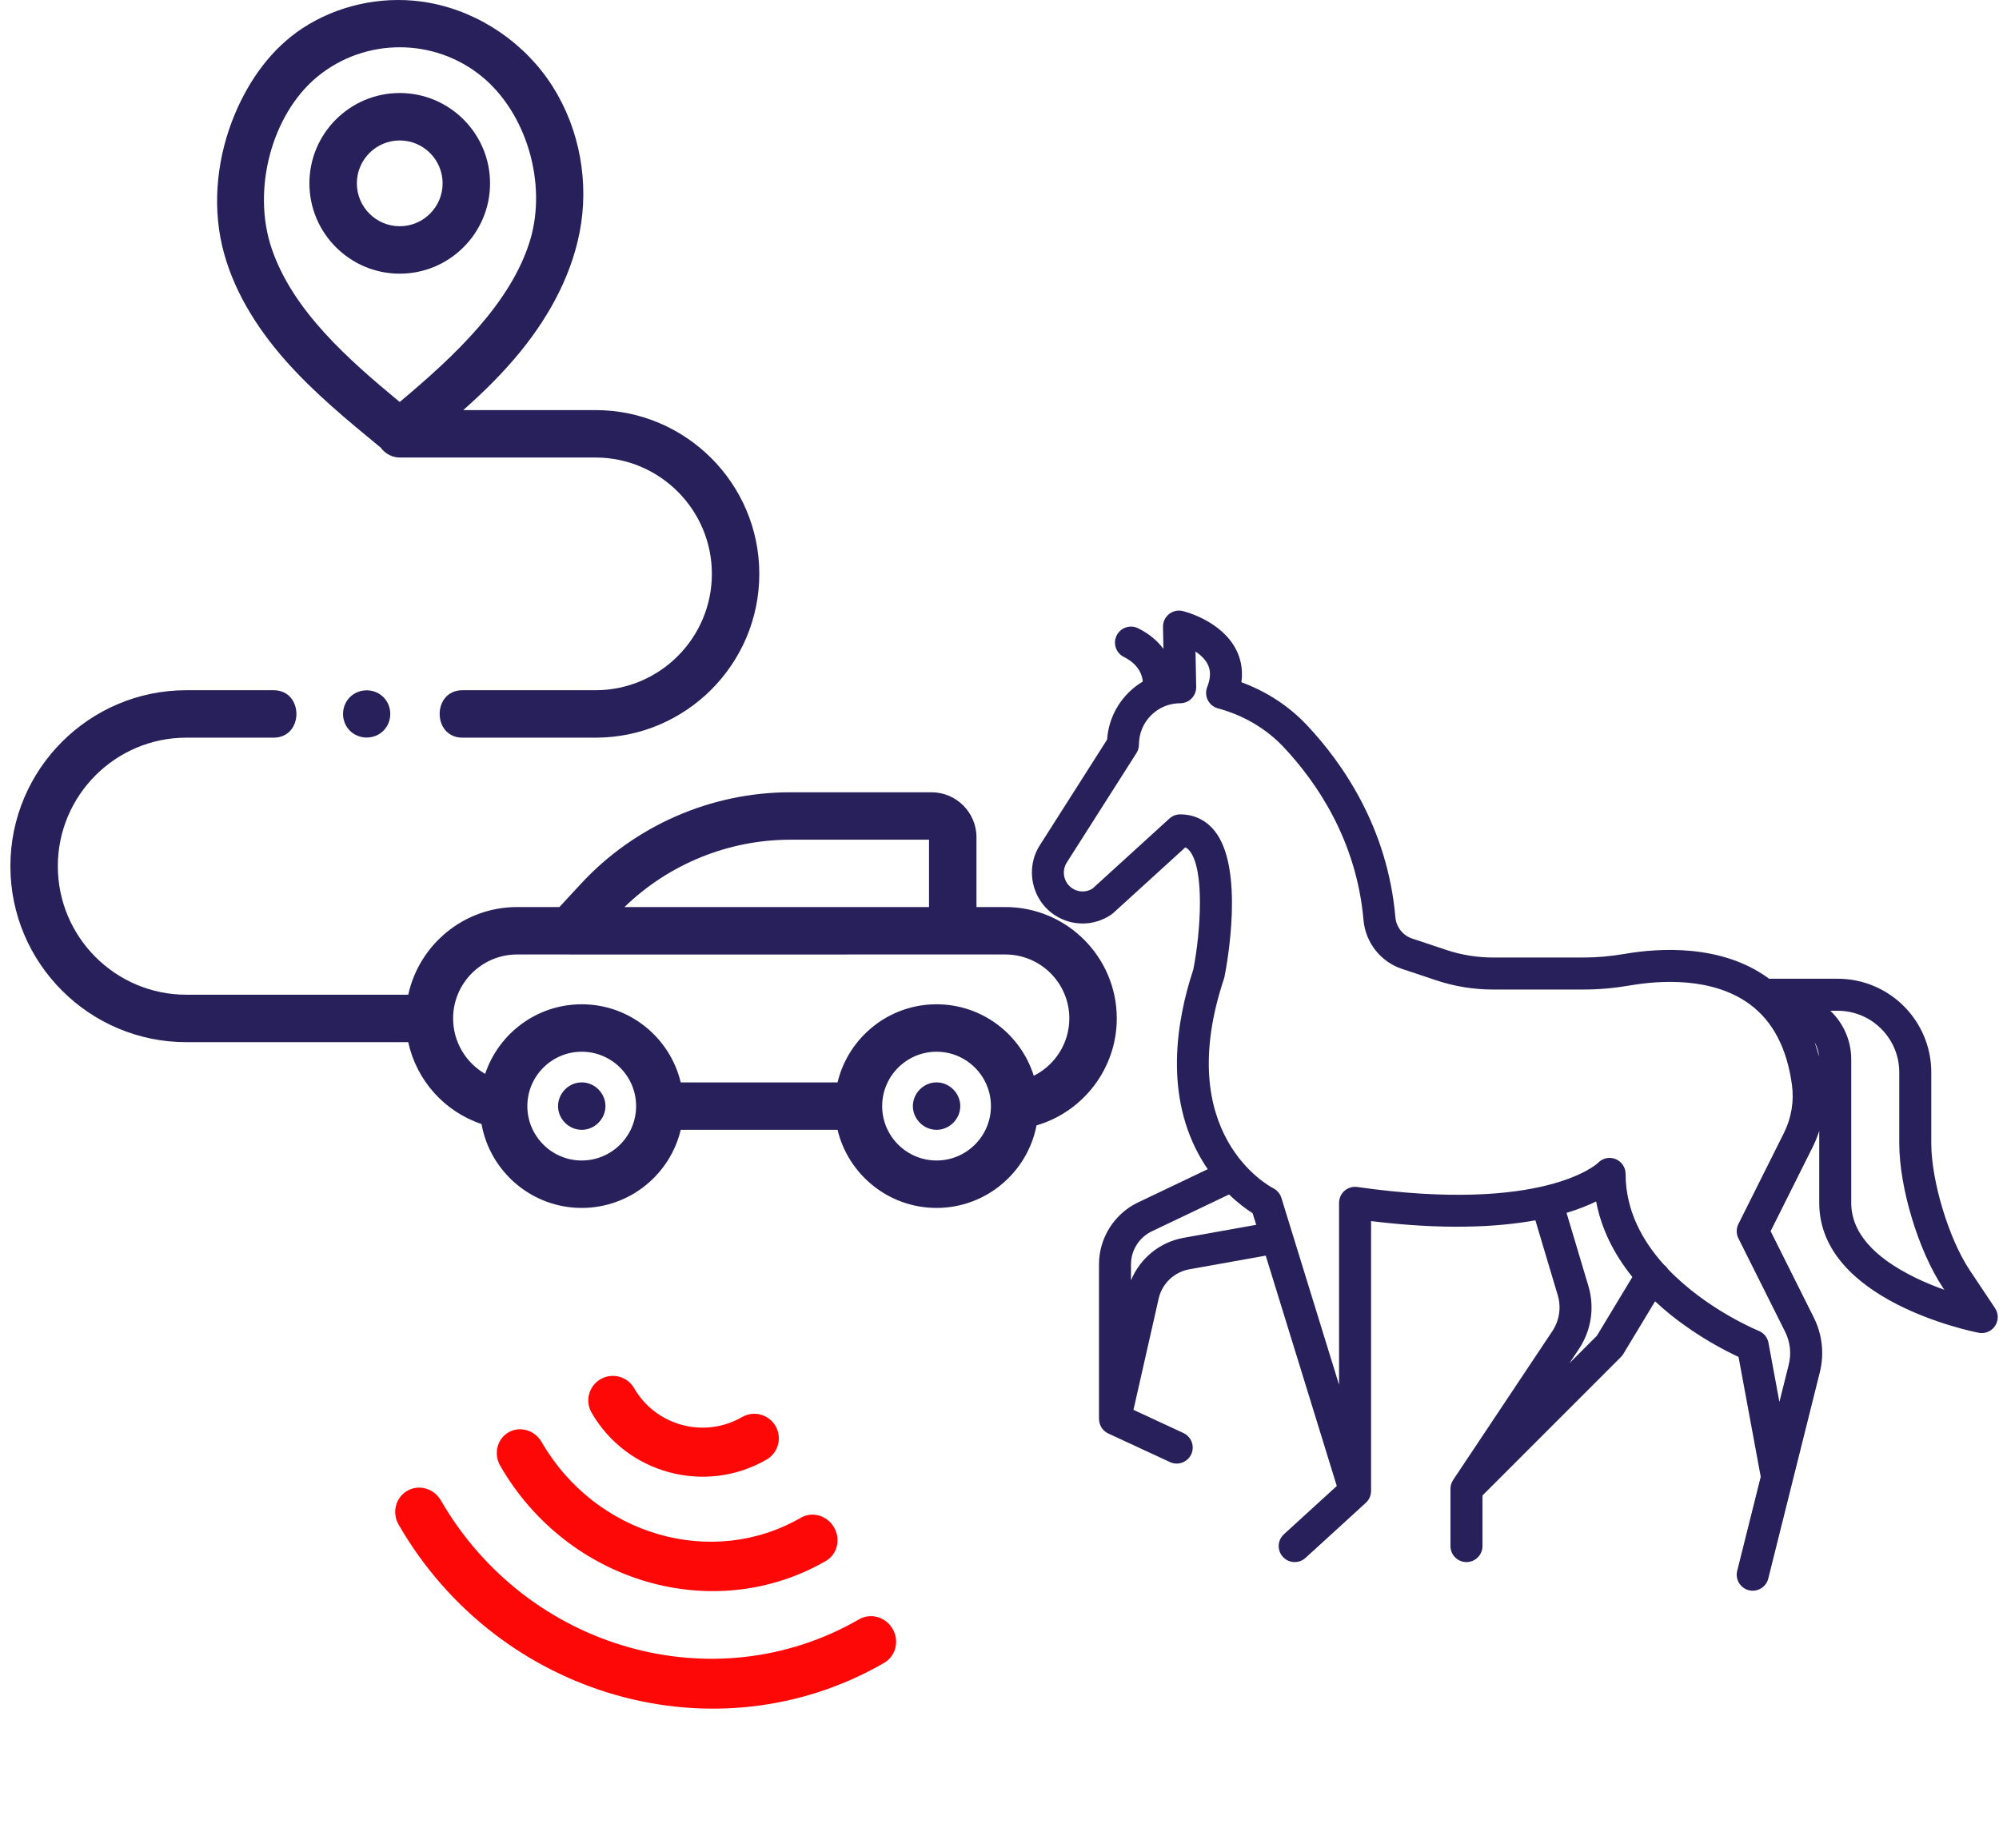 <?xml version="1.0" encoding="UTF-8"?> <svg xmlns="http://www.w3.org/2000/svg" width="132" height="122" viewBox="0 0 132 122" fill="none"> <path d="M131.739 86.377L130.059 83.857C128.687 81.799 127.528 77.97 127.528 75.496V70.803C127.528 67.396 124.756 64.625 121.35 64.625H116.817C116.807 64.618 116.798 64.61 116.788 64.602C113.672 62.317 109.525 62.602 107.33 62.976C106.355 63.142 105.463 63.223 104.602 63.223H98.582C97.537 63.223 96.504 63.055 95.512 62.725L93.243 61.969C92.631 61.765 92.198 61.211 92.141 60.558C91.626 54.674 88.689 50.425 86.315 47.897C85.125 46.63 83.639 45.657 81.974 45.048C82.102 44.114 81.877 43.383 81.622 42.887C80.673 41.038 78.37 40.413 78.111 40.348C77.791 40.268 77.453 40.342 77.195 40.547C76.937 40.752 76.79 41.065 76.796 41.394L76.825 42.845C76.463 42.354 75.933 41.874 75.155 41.485C74.633 41.224 73.998 41.436 73.737 41.958C73.476 42.48 73.688 43.115 74.21 43.376C75.24 43.891 75.433 44.632 75.461 45.002C74.133 45.795 73.214 47.205 73.105 48.834L68.658 55.819C67.685 57.346 68.12 59.406 69.626 60.411C70.779 61.179 72.259 61.165 73.397 60.377C73.436 60.35 73.472 60.321 73.507 60.289L78.271 55.95C78.374 55.997 78.463 56.071 78.55 56.177C79.546 57.391 79.297 61.464 78.799 64.01C77.662 67.452 76.855 72.414 79.389 76.638C79.507 76.835 79.629 77.02 79.752 77.199L75.145 79.397C73.58 80.143 72.569 81.746 72.569 83.479V93.691C72.569 93.696 72.572 93.7 72.573 93.704C72.578 94.098 72.8 94.473 73.181 94.65L77.258 96.54C77.401 96.606 77.553 96.638 77.701 96.638C78.1 96.638 78.482 96.411 78.661 96.026C78.906 95.496 78.676 94.868 78.147 94.622L74.846 93.091L76.518 85.709C76.754 84.733 77.546 83.987 78.536 83.81L83.579 82.908L88.272 98.117L84.781 101.305C84.35 101.698 84.32 102.367 84.713 102.798C84.922 103.026 85.208 103.142 85.494 103.142C85.749 103.142 86.004 103.051 86.207 102.866L90.192 99.226C90.418 99.02 90.531 98.738 90.534 98.454C90.534 98.451 90.537 98.449 90.537 98.445V80.628C95.348 81.216 98.864 81.034 101.386 80.575L102.861 85.516C103.103 86.325 102.973 87.193 102.504 87.896L95.96 97.713C95.96 97.713 95.959 97.714 95.959 97.715L95.956 97.718C95.955 97.721 95.954 97.723 95.953 97.725C95.844 97.892 95.779 98.09 95.779 98.305V102.085C95.779 102.669 96.252 103.142 96.836 103.142C97.419 103.142 97.893 102.669 97.893 102.085V98.743L107.034 89.601C107.095 89.54 107.148 89.473 107.192 89.4L109.29 85.924C109.625 86.236 109.978 86.543 110.353 86.843C112.148 88.279 113.931 89.192 114.801 89.595L116.266 97.508L114.713 103.719C114.572 104.285 114.916 104.859 115.482 105.001C115.568 105.022 115.655 105.033 115.739 105.033C116.213 105.033 116.644 104.712 116.764 104.232L118.372 97.798L120.168 90.613C120.472 89.399 120.331 88.114 119.771 86.995L116.92 81.292L119.686 75.76C119.864 75.405 120.011 75.04 120.13 74.668V79.421C120.13 85.89 130.23 87.918 130.66 88.001C130.727 88.014 130.794 88.02 130.861 88.02C131.21 88.02 131.542 87.847 131.741 87.549C131.976 87.194 131.976 86.732 131.739 86.377ZM120.117 69.773C120.031 69.442 119.934 69.123 119.825 68.814C119.99 69.105 120.091 69.431 120.117 69.773ZM78.163 81.73C76.587 82.012 75.284 83.08 74.683 84.54V83.479C74.683 82.556 75.221 81.703 76.054 81.305L81.16 78.869C81.783 79.472 82.35 79.875 82.714 80.106L82.951 80.873L78.163 81.73ZM105.448 88.197L103.635 90.01L104.262 89.069C105.081 87.841 105.308 86.326 104.886 84.911L103.444 80.085C104.242 79.843 104.888 79.581 105.398 79.331C105.728 81.081 106.535 82.76 107.79 84.318L105.448 88.197ZM117.795 74.814L114.792 80.82C114.644 81.117 114.644 81.468 114.792 81.765L117.88 87.94C118.214 88.608 118.298 89.376 118.117 90.1L117.5 92.568L116.777 88.661C116.711 88.305 116.467 88.007 116.13 87.872C116.075 87.85 112.693 86.466 110.141 83.796C110.07 83.683 109.982 83.588 109.88 83.513C108.452 81.93 107.343 79.926 107.343 77.512C107.343 77.079 107.079 76.689 106.676 76.53C106.549 76.479 106.418 76.455 106.287 76.455C106.001 76.455 105.72 76.571 105.517 76.788C105.485 76.822 101.972 80.139 89.629 78.375C89.326 78.333 89.019 78.422 88.787 78.623C88.555 78.824 88.422 79.115 88.422 79.421V91.436L84.613 79.091C84.529 78.819 84.334 78.59 84.08 78.46C83.806 78.319 77.4 74.89 80.825 64.614C80.839 64.573 80.85 64.53 80.859 64.487C81.004 63.761 82.219 57.319 80.185 54.838C79.613 54.14 78.835 53.772 77.932 53.772C77.669 53.772 77.415 53.87 77.22 54.047L72.143 58.672C71.73 58.931 71.208 58.925 70.799 58.652C70.242 58.28 70.081 57.519 70.441 56.954L75.043 49.725C75.151 49.556 75.208 49.359 75.208 49.158C75.208 47.656 76.43 46.434 77.932 46.434C78.216 46.434 78.488 46.32 78.686 46.117C78.885 45.915 78.994 45.64 78.989 45.356L78.943 43.018C79.272 43.241 79.573 43.521 79.745 43.857C79.959 44.279 79.95 44.772 79.716 45.364C79.605 45.645 79.619 45.959 79.755 46.228C79.89 46.497 80.134 46.695 80.425 46.773C82.116 47.226 83.62 48.114 84.773 49.343C86.919 51.628 89.573 55.46 90.035 60.742C90.166 62.235 91.163 63.503 92.575 63.974L94.843 64.73C96.05 65.132 97.309 65.337 98.582 65.337H104.601C105.583 65.337 106.591 65.246 107.684 65.06C109.549 64.742 113.05 64.481 115.537 66.306C117.058 67.422 117.996 69.207 118.325 71.611C118.476 72.712 118.293 73.819 117.795 74.814ZM126.451 84.352C123.659 82.985 122.243 81.326 122.243 79.422V69.944C122.243 68.715 121.727 67.56 120.862 66.739H121.35C123.591 66.739 125.414 68.562 125.414 70.803V75.496C125.414 78.414 126.682 82.602 128.3 85.029L128.388 85.161C127.776 84.943 127.111 84.675 126.451 84.352Z" fill="#28205B"></path> <path d="M39.325 48.707H30.541C28.53 48.707 28.527 45.574 30.541 45.574H39.325C43.56 45.574 47.007 42.128 47.007 37.892C47.007 33.656 43.561 30.21 39.325 30.21H26.413C25.891 30.21 25.43 29.954 25.145 29.561C25.137 29.554 25.128 29.547 25.12 29.541C22.9 27.715 20.67 25.879 18.777 23.718C16.884 21.556 15.326 19.035 14.67 16.237C13.994 13.353 14.373 10.226 15.518 7.51C16.462 5.272 17.923 3.212 19.974 1.865C22.255 0.368 25.093 -0.259 27.794 0.098C31.119 0.538 34.204 2.455 36.144 5.191C38.082 7.928 38.87 11.436 38.374 14.753C37.907 17.878 36.361 20.766 34.365 23.216C33.226 24.615 31.942 25.883 30.59 27.078H39.325C45.288 27.078 50.139 31.93 50.139 37.892C50.139 43.855 45.288 48.707 39.325 48.707ZM35.002 15.87C36.137 12.123 34.771 7.474 31.824 5.056C30.251 3.766 28.323 3.121 26.395 3.121C24.473 3.121 22.55 3.763 20.98 5.044L20.952 5.068C17.942 7.549 16.619 12.528 17.94 16.412C19.337 20.517 22.986 23.722 26.393 26.543C29.998 23.531 33.749 20.004 35.002 15.87Z" fill="#28205B"></path> <path d="M12.305 45.574H18.064C20.075 45.574 20.078 48.707 18.064 48.707H12.305C7.626 48.707 3.819 52.514 3.819 57.194C3.819 61.872 7.626 65.68 12.305 65.68H26.958C27.678 62.375 30.626 59.891 34.143 59.891H36.938L38.364 58.351C41.917 54.514 46.954 52.313 52.184 52.313H61.508C63.146 52.313 64.479 53.645 64.479 55.283V59.891H66.388C70.445 59.891 73.744 63.191 73.744 67.246C73.744 70.545 71.531 73.409 68.445 74.308C67.848 77.408 65.115 79.758 61.844 79.758C58.675 79.758 56.014 77.556 55.306 74.601H44.951C44.243 77.556 41.581 79.758 38.413 79.758C35.11 79.758 32.357 77.362 31.797 74.218C29.336 73.394 27.503 71.327 26.957 68.813H12.305C5.899 68.813 0.686 63.6 0.686 57.194C0.686 50.787 5.899 45.574 12.305 45.574ZM61.346 55.445H52.184C48.099 55.445 44.155 57.057 41.237 59.891H61.346V55.445ZM61.843 76.626C63.823 76.626 65.434 75.015 65.434 73.035C65.434 71.054 63.823 69.444 61.843 69.444C59.864 69.444 58.252 71.054 58.252 73.035C58.252 75.015 59.864 76.626 61.843 76.626ZM38.413 76.626C40.394 76.626 42.004 75.015 42.004 73.035C42.004 71.054 40.394 69.444 38.413 69.444C36.433 69.444 34.822 71.054 34.822 73.035C34.822 75.015 36.433 76.626 38.413 76.626ZM32.036 70.906C32.929 68.239 35.449 66.311 38.413 66.311C41.581 66.311 44.243 68.514 44.95 71.469H55.306C56.014 68.514 58.675 66.311 61.843 66.311C64.853 66.311 67.407 68.299 68.262 71.031C69.662 70.334 70.611 68.883 70.611 67.246C70.611 64.917 68.717 63.023 66.388 63.023H62.912L37.62 63.026C37.607 63.026 37.595 63.024 37.582 63.023H34.143C31.814 63.023 29.92 64.917 29.92 67.246C29.921 68.794 30.759 70.171 32.036 70.906Z" fill="#28205B"></path> <path d="M20.431 12.105C20.431 8.817 23.106 6.142 26.395 6.142C29.684 6.142 32.359 8.817 32.359 12.105C32.359 15.395 29.684 18.07 26.395 18.07C23.106 18.07 20.431 15.395 20.431 12.105ZM29.227 12.105C29.227 10.544 27.957 9.274 26.395 9.274C24.834 9.274 23.564 10.544 23.564 12.105C23.564 13.667 24.834 14.938 26.395 14.938C27.957 14.938 29.227 13.667 29.227 12.105Z" fill="#28205B"></path> <path d="M25.319 46.032C25.921 46.634 25.921 47.644 25.319 48.247C24.717 48.849 23.706 48.849 23.104 48.247C22.52 47.661 22.501 46.692 23.058 46.082C23.651 45.435 24.697 45.411 25.319 46.032C25.028 45.741 25.61 46.323 25.319 46.032Z" fill="#28205B"></path> <path d="M38.413 71.468C39.264 71.468 39.98 72.183 39.98 73.034C39.98 73.885 39.264 74.6 38.413 74.6C37.587 74.6 36.887 73.926 36.851 73.102C36.812 72.226 37.535 71.468 38.413 71.468Z" fill="#28205B"></path> <path d="M61.844 71.468C62.695 71.468 63.41 72.183 63.41 73.034C63.41 73.885 62.695 74.6 61.844 74.6C61.017 74.6 60.318 73.926 60.281 73.102C60.242 72.226 60.966 71.468 61.844 71.468Z" fill="#28205B"></path> <path d="M58.382 109.797C59.151 109.353 59.403 108.349 58.945 107.556C58.487 106.762 57.492 106.479 56.723 106.923C47.179 112.433 34.794 108.909 29.112 99.069C28.654 98.275 27.659 97.992 26.89 98.436C26.119 98.88 25.867 99.884 26.326 100.677C32.922 112.103 47.303 116.194 58.382 109.797Z" fill="#FE0707"></path> <path d="M54.534 103.067C55.288 102.631 55.53 101.64 55.075 100.852C54.62 100.064 53.64 99.777 52.886 100.212C46.999 103.611 39.318 101.369 35.765 95.215C35.31 94.427 34.33 94.14 33.576 94.576C32.822 95.011 32.58 96.003 33.035 96.791C37.497 104.52 47.141 107.335 54.534 103.067Z" fill="#FE0707"></path> <path d="M41.872 91.658C41.424 90.883 40.433 90.617 39.657 91.064C38.882 91.512 38.617 92.504 39.064 93.279C41.396 97.318 46.58 98.706 50.619 96.374C51.394 95.927 51.659 94.936 51.212 94.161C50.764 93.386 49.773 93.12 48.998 93.567C46.507 95.006 43.31 94.149 41.872 91.658Z" fill="#FE0707"></path> </svg> 